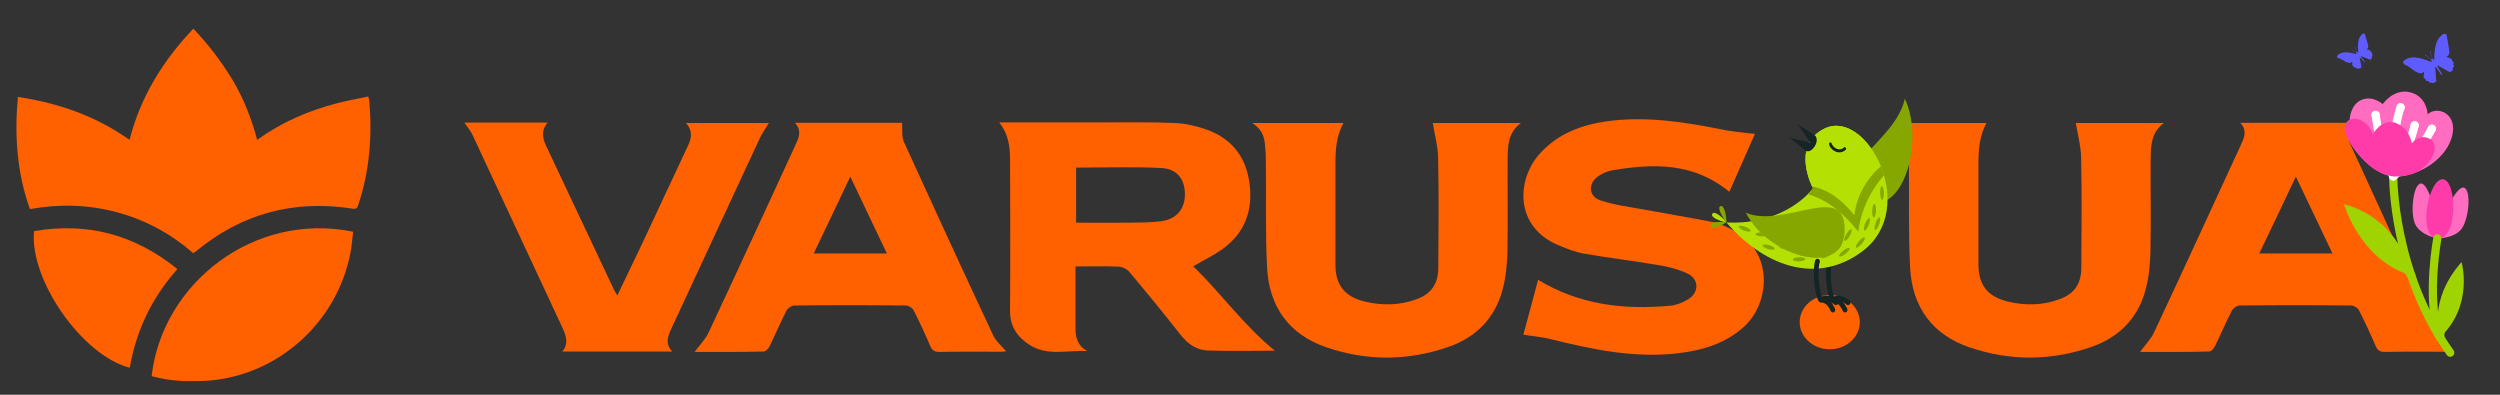 <svg width="152" height="24" viewBox="0 0 152 24" fill="none" xmlns="http://www.w3.org/2000/svg">
<rect x="0" y="0" width="152" height="24" fill="#333333" stroke="none"/>
<g clip-path="url(#clip0_12_173)">
<path d="M15.636 8.503C17.128 7.429 18.745 6.729 20.485 6.279C21.107 6.117 21.741 6.004 22.388 5.867C22.413 5.979 22.438 6.029 22.45 6.092C22.637 8.253 22.475 10.39 21.779 12.464C21.729 12.626 21.679 12.726 21.455 12.689C17.887 12.127 14.703 12.976 11.918 15.275C11.88 15.313 11.831 15.338 11.793 15.363C11.781 15.363 11.768 15.363 11.731 15.375C10.388 14.213 8.834 13.364 7.093 12.901C5.364 12.439 3.611 12.389 1.82 12.714C1.025 10.502 0.875 8.228 1.087 5.892C3.549 6.267 5.812 7.041 7.876 8.503C8.548 5.88 9.903 3.693 11.756 1.744C12.676 2.706 13.46 3.743 14.144 4.867C14.815 5.992 15.288 7.204 15.636 8.503Z" fill="#FF6000"/>
<path d="M60.751 7.441C62.89 7.441 64.941 7.441 66.981 7.441C68.46 7.441 69.953 7.416 71.433 7.479C72.091 7.504 72.775 7.666 73.397 7.891C74.865 8.428 75.735 9.503 75.959 11.077C76.208 12.764 75.698 14.163 74.305 15.163C73.77 15.537 73.173 15.825 72.552 16.187C74.28 17.887 75.698 19.86 77.513 21.322C76.22 21.322 74.815 21.36 73.41 21.31C72.751 21.285 72.216 20.91 71.793 20.373C70.773 19.073 69.729 17.799 68.659 16.525C68.51 16.35 68.237 16.225 68 16.212C67.155 16.175 66.297 16.2 65.389 16.2C65.389 17.024 65.389 17.799 65.389 18.574C65.389 19.023 65.389 19.473 65.389 19.91C65.377 20.51 65.513 21.023 66.11 21.347C64.916 21.272 63.685 21.685 62.566 20.948C61.808 20.448 61.397 19.811 61.41 18.849C61.435 15.762 61.422 12.689 61.41 9.603C61.397 8.878 61.31 8.141 60.751 7.441ZM65.426 10.19V13.539C66.496 13.539 67.54 13.551 68.572 13.539C69.244 13.526 69.928 13.539 70.599 13.451C71.519 13.326 72.029 12.726 72.042 11.852C72.054 10.915 71.582 10.265 70.612 10.215C68.896 10.128 67.18 10.19 65.426 10.19Z" fill="#FF6000"/>
<path d="M42.234 21.397C42.533 20.985 42.893 20.635 43.092 20.198C44.871 16.412 46.611 12.614 48.365 8.816C48.564 8.378 48.775 7.941 48.328 7.466H54.844C54.881 7.879 54.806 8.303 54.956 8.628C56.746 12.551 58.549 16.474 60.377 20.373C60.551 20.747 60.899 21.035 61.173 21.36C61.111 21.36 60.999 21.385 60.875 21.385C59.619 21.385 58.375 21.372 57.119 21.397C56.833 21.397 56.672 21.31 56.56 21.035C56.249 20.31 55.913 19.586 55.552 18.873C55.478 18.724 55.242 18.574 55.08 18.574C52.817 18.549 50.566 18.549 48.303 18.574C48.129 18.574 47.88 18.748 47.805 18.911C47.445 19.611 47.134 20.348 46.786 21.06C46.723 21.197 46.549 21.372 46.425 21.372C45.007 21.41 43.59 21.397 42.234 21.397ZM53.923 15.412C53.165 13.826 52.456 12.326 51.697 10.74C50.939 12.339 50.23 13.838 49.472 15.412H53.923Z" fill="#FF6000"/>
<path d="M130.114 21.397C130.412 20.985 130.773 20.635 130.972 20.198C132.75 16.412 134.491 12.614 136.244 8.816C136.443 8.378 136.655 7.941 136.207 7.466H142.723C142.76 7.879 142.686 8.303 142.835 8.628C144.625 12.551 146.429 16.474 148.256 20.373C148.431 20.747 148.779 21.035 149.052 21.36C148.99 21.36 148.878 21.385 148.754 21.385C147.498 21.385 146.254 21.372 144.999 21.397C144.712 21.397 144.551 21.31 144.439 21.035C144.128 20.31 143.792 19.586 143.432 18.873C143.357 18.724 143.121 18.574 142.959 18.574C140.696 18.549 138.445 18.549 136.182 18.574C136.008 18.574 135.759 18.748 135.685 18.911C135.324 19.611 135.013 20.348 134.665 21.06C134.603 21.197 134.429 21.372 134.304 21.372C132.899 21.41 131.469 21.397 130.114 21.397ZM141.815 15.412C141.057 13.826 140.348 12.326 139.589 10.74C138.831 12.339 138.122 13.838 137.363 15.412H141.815Z" fill="#FF6000"/>
<path d="M106.698 8.141C106.188 9.29 105.666 10.477 105.144 11.664C102.967 9.865 100.505 9.928 97.981 10.365C97.695 10.415 97.409 10.552 97.173 10.715C96.538 11.152 96.576 11.939 97.297 12.177C98.143 12.464 99.05 12.576 99.946 12.739C101.363 13.001 102.793 13.239 104.211 13.514C104.547 13.576 104.858 13.751 105.168 13.888C107.979 15.225 107.581 18.474 106.039 19.861C104.882 20.91 103.477 21.31 101.973 21.485C99.349 21.785 96.825 21.247 94.3 20.623C93.766 20.485 93.218 20.448 92.621 20.348C92.907 19.273 93.218 18.124 93.517 17.012C96.029 18.536 98.74 18.849 101.562 18.586C101.935 18.549 102.333 18.386 102.657 18.186C103.316 17.774 103.303 16.974 102.607 16.637C102.072 16.375 101.463 16.225 100.866 16.125C99.361 15.862 97.832 15.688 96.327 15.425C95.817 15.338 95.307 15.138 94.823 14.938C92.037 13.826 92.186 10.865 93.678 9.278C94.785 8.091 96.203 7.579 97.757 7.366C100.107 7.054 102.42 7.416 104.721 7.879C105.367 8.016 106.002 8.054 106.698 8.141Z" fill="#FF6000"/>
<path d="M76.133 7.479H81.679C81.256 8.266 81.194 9.078 81.194 9.915C81.194 11.964 81.194 14.026 81.194 16.075C81.194 17.337 81.753 18.036 82.984 18.336C84.029 18.586 85.086 18.574 86.106 18.199C87.026 17.874 87.448 17.249 87.448 16.275C87.461 14.038 87.486 11.802 87.436 9.565C87.424 8.866 87.225 8.178 87.113 7.479H92.472C91.701 8.041 91.676 8.841 91.664 9.615C91.652 11.502 91.689 13.389 91.652 15.275C91.639 16.062 91.552 16.874 91.353 17.624C90.893 19.348 89.737 20.51 88.083 21.085C85.621 21.947 83.121 21.96 80.659 21.122C78.383 20.348 77.165 18.661 77.04 16.287C76.928 14.226 76.991 12.152 76.966 10.078C76.966 9.678 76.966 9.278 76.916 8.891C76.891 8.366 76.742 7.854 76.133 7.479Z" fill="#FF6000"/>
<path d="M115.229 7.479H120.775C120.352 8.266 120.29 9.078 120.29 9.915C120.29 11.964 120.29 14.026 120.29 16.075C120.29 17.337 120.849 18.036 122.08 18.336C123.125 18.586 124.182 18.574 125.201 18.199C126.122 17.874 126.544 17.249 126.544 16.275C126.557 14.038 126.582 11.802 126.532 9.565C126.52 8.866 126.321 8.178 126.209 7.479H131.568C130.797 8.041 130.772 8.841 130.76 9.615C130.748 11.502 130.785 13.389 130.747 15.275C130.735 16.062 130.648 16.874 130.449 17.624C129.989 19.348 128.832 20.51 127.179 21.085C124.716 21.947 122.217 21.96 119.755 21.122C117.479 20.348 116.261 18.661 116.136 16.287C116.024 14.226 116.087 12.152 116.062 10.078C116.062 9.678 116.062 9.278 116.012 8.891C115.975 8.366 115.838 7.854 115.229 7.479Z" fill="#FF6000"/>
<path d="M41.712 7.479H46.748C46.562 7.779 46.363 8.066 46.214 8.366C44.41 12.252 42.607 16.125 40.804 20.01C40.605 20.448 40.419 20.91 40.879 21.372H34.189C34.599 20.872 34.413 20.398 34.189 19.91C32.361 16 30.545 12.089 28.717 8.178C28.593 7.929 28.407 7.704 28.233 7.454H33.294C32.858 7.978 33.008 8.466 33.244 8.953C34.612 11.852 35.98 14.75 37.347 17.649C37.385 17.736 37.447 17.811 37.534 17.961C38.044 16.899 38.529 15.887 39.014 14.875C39.959 12.851 40.904 10.827 41.849 8.816C42.048 8.391 42.123 7.954 41.712 7.479Z" fill="#FF6000"/>
<path d="M7.889 22.359C5.004 21.622 1.783 17.012 2.069 14.051C5.302 13.501 8.187 14.251 10.786 16.362C9.244 18.086 8.287 20.073 7.889 22.359Z" fill="#FF6000"/>
<path d="M9.219 22.872C9.605 22.971 9.966 23.047 10.339 23.096C10.562 23.122 10.774 23.146 11.01 23.159L11.147 23.171C11.731 23.171 12.316 23.184 12.9 23.122C17.054 22.697 20.511 19.511 21.306 15.375C21.393 14.95 21.418 14.513 21.468 14.088C15.4 12.851 9.854 17.262 9.219 22.872Z" fill="#FF6000"/>
<path d="M111.249 17.936C110.242 17.936 109.421 18.674 109.421 19.586C109.421 20.498 110.242 21.235 111.249 21.235C112.256 21.235 113.077 20.498 113.077 19.586C113.077 18.686 112.256 17.936 111.249 17.936Z" fill="#FF6000"/>
<path d="M148.191 14.497C148.191 14.497 149.25 14.509 149.683 13.886C150.121 13.26 150.262 11.521 149.801 11.409C149.345 11.294 148.424 13.169 148.191 14.497Z" fill="#FF6CC0"/>
<path d="M148.191 14.497C148.191 14.497 147.147 14.309 146.834 13.61C146.529 12.915 146.727 11.181 147.192 11.155C147.666 11.134 148.214 13.155 148.191 14.497Z" fill="#FF6CC0"/>
<path d="M148.533 10.9C149.405 10.983 149.445 14.617 148.191 14.497C146.929 14.373 147.668 10.813 148.533 10.9Z" fill="#FF3BAA"/>
<path d="M145.509 10.725C145.509 10.725 145.469 16.535 148.974 21.443" stroke="#9FD402" stroke-width="0.5" stroke-linecap="round" stroke-linejoin="round"/>
<path d="M148.191 14.497C148.191 14.497 147.544 17.95 148.239 20.323" stroke="#9FD402" stroke-width="0.5" stroke-linecap="round" stroke-linejoin="round"/>
<path d="M146.607 16.751C146.607 16.751 146.035 13.374 142.521 12.419C142.521 12.419 143.495 15.832 146.607 16.751Z" fill="#9FD402"/>
<path d="M143.208 13.117C143.208 13.117 145.406 14.841 146.607 16.752" stroke="#9FD402" stroke-width="0.5" stroke-linecap="round" stroke-linejoin="round"/>
<path d="M149.663 15.933C149.663 15.933 150.423 18.572 148.353 20.514C148.353 20.514 147.559 18.31 149.663 15.933Z" fill="#9FD402"/>
<path d="M149.361 16.93C149.361 16.93 148.473 18.981 148.353 20.514" stroke="#9FD402" stroke-width="0.5" stroke-linecap="round" stroke-linejoin="round"/>
<path d="M145.51 10.725C146.657 10.836 148.571 9.918 149.052 8.405C149.527 6.894 148.163 6.398 147.6 6.953C147.6 6.953 147.584 5.892 146.565 5.619C145.544 5.34 144.871 6.329 144.871 6.329C144.871 6.329 144.25 5.773 143.564 6.081C142.877 6.389 142.859 7.287 142.859 7.287C142.859 7.287 142.382 7.528 142.631 8.172C142.875 8.817 144.071 10.587 145.51 10.725Z" fill="#FF6CC0"/>
<path d="M146.813 7.622C146.813 7.622 146.456 9.22 145.509 10.725C145.509 10.725 144.661 8.959 144.444 6.983" stroke="white" stroke-width="0.5" stroke-linecap="round" stroke-linejoin="round"/>
<path d="M147.854 7.819C147.854 7.819 147.128 9.395 145.51 10.725C145.51 10.725 145.354 8.343 145.954 6.528" stroke="white" stroke-width="0.5" stroke-linecap="round" stroke-linejoin="round"/>
<path d="M145.722 6.625C145.775 6.752 145.923 6.812 146.05 6.759C146.177 6.706 146.238 6.558 146.184 6.431C146.131 6.304 145.983 6.243 145.856 6.297C145.729 6.35 145.668 6.498 145.722 6.625Z" fill="white"/>
<path d="M147.63 7.933C147.683 8.06 147.831 8.121 147.958 8.067C148.085 8.014 148.146 7.866 148.092 7.739C148.037 7.606 147.891 7.551 147.764 7.605C147.637 7.658 147.574 7.8 147.63 7.933Z" fill="white"/>
<path d="M144.191 7.09C144.244 7.217 144.392 7.278 144.519 7.224C144.646 7.171 144.707 7.023 144.653 6.896C144.6 6.769 144.452 6.708 144.325 6.762C144.198 6.815 144.137 6.963 144.191 7.09Z" fill="white"/>
<path d="M146.582 7.72C146.635 7.847 146.783 7.907 146.91 7.854C147.037 7.801 147.098 7.653 147.045 7.526C146.991 7.398 146.844 7.338 146.716 7.391C146.589 7.445 146.529 7.592 146.582 7.72Z" fill="white"/>
<path d="M144.262 8.168C144.262 8.168 144.798 7.176 145.649 7.472C146.497 7.776 146.639 8.715 146.639 8.715C146.639 8.715 147.103 8.086 147.753 8.453C148.214 8.708 148.17 9.692 146.996 10.443C146.472 10.669 145.937 10.771 145.51 10.725C144.072 10.587 142.875 8.817 142.631 8.172C142.382 7.528 142.859 7.287 142.859 7.287C143.439 7.017 144.094 7.606 144.262 8.168Z" fill="#FF3BAA"/>
<path d="M146.113 3.74C146.555 3.275 147.293 3.561 147.85 3.774C147.85 3.733 147.823 3.689 147.816 3.646L147.495 3.384C147.486 3.389 147.47 3.385 147.46 3.378C147.449 3.371 147.442 3.348 147.453 3.335C147.463 3.322 147.483 3.323 147.493 3.33C147.507 3.342 147.508 3.355 147.505 3.37L147.813 3.621C147.817 3.598 147.828 3.585 147.858 3.573C147.866 3.573 147.873 3.574 147.878 3.575L147.767 3.19C147.755 3.191 147.74 3.187 147.736 3.169C147.731 3.152 147.742 3.139 147.758 3.135C147.772 3.127 147.785 3.139 147.79 3.156C147.796 3.166 147.793 3.182 147.784 3.187L147.896 3.584C147.936 3.6 147.963 3.644 147.998 3.67C148.011 3.103 148.04 2.357 148.566 2.07C148.626 2.047 148.717 2.045 148.753 2.124C148.813 2.466 148.884 2.806 148.924 3.146C148.933 3.303 148.851 3.413 148.738 3.462C148.848 3.51 148.985 3.521 149.072 3.602C149.026 3.752 149.303 3.778 149.142 3.91C149.323 4.056 149.039 4.108 149.144 4.26C149.048 4.285 149.029 4.417 148.923 4.374C148.687 4.242 148.422 4.093 148.185 3.967C148.234 4.201 148.443 4.35 148.489 4.578L148.445 4.557C148.304 4.407 148.23 4.183 148.052 4.055C148.097 4.352 148.092 4.658 148.127 4.96C148.026 4.988 147.93 5.114 147.823 5.011C147.712 5.112 147.688 4.891 147.583 4.921C147.485 4.974 147.508 4.819 147.449 4.794C147.255 4.73 147.414 4.512 147.378 4.372L147.208 4.469C146.806 4.43 146.585 4.066 146.228 3.939C146.167 3.91 146.089 3.822 146.113 3.74Z" fill="#5F5CFF"/>
<path d="M142.087 3.412C142.355 3.054 142.889 3.192 143.292 3.295C143.289 3.267 143.267 3.239 143.258 3.21L143.015 3.054C143.009 3.058 142.998 3.056 142.99 3.052C142.982 3.048 142.975 3.033 142.982 3.023C142.988 3.013 143.002 3.013 143.01 3.017C143.02 3.024 143.022 3.033 143.021 3.044L143.254 3.192C143.256 3.176 143.262 3.166 143.282 3.156C143.287 3.155 143.292 3.155 143.295 3.155L143.188 2.898C143.18 2.899 143.169 2.897 143.164 2.886C143.16 2.874 143.166 2.864 143.177 2.86C143.186 2.853 143.196 2.861 143.201 2.872C143.206 2.879 143.205 2.89 143.199 2.894L143.309 3.16C143.338 3.168 143.36 3.196 143.386 3.211C143.35 2.817 143.309 2.299 143.65 2.058C143.69 2.037 143.753 2.028 143.785 2.08C143.853 2.312 143.93 2.542 143.985 2.774C144.004 2.882 143.956 2.965 143.882 3.007C143.962 3.032 144.058 3.028 144.124 3.078C144.105 3.185 144.299 3.181 144.198 3.285C144.335 3.372 144.143 3.43 144.227 3.527C144.163 3.552 144.161 3.645 144.083 3.624C143.909 3.551 143.714 3.47 143.54 3.402C143.593 3.56 143.749 3.646 143.8 3.8L143.768 3.789C143.658 3.697 143.588 3.548 143.455 3.473C143.51 3.675 143.531 3.888 143.58 4.094C143.512 4.122 143.456 4.217 143.374 4.154C143.304 4.233 143.27 4.081 143.2 4.111C143.136 4.156 143.14 4.046 143.097 4.033C142.958 4.005 143.05 3.841 143.014 3.747L142.904 3.828C142.623 3.834 142.44 3.6 142.183 3.541C142.138 3.525 142.077 3.471 142.087 3.412Z" fill="#5F5CFF"/>
<path d="M111.108 15.832C111.135 15.751 111.223 15.707 111.297 15.744C111.371 15.773 111.405 15.861 111.378 15.941C111.304 16.161 111.297 16.63 111.331 17.084C111.371 17.545 111.452 17.984 111.553 18.13C111.601 18.196 111.587 18.299 111.52 18.35C111.459 18.401 111.371 18.387 111.324 18.313C111.189 18.123 111.088 17.625 111.04 17.113C111 16.615 111.013 16.095 111.108 15.832Z" fill="#152424"/>
<path d="M112.053 18.914C112.093 18.994 112.181 19.023 112.248 18.98C112.323 18.936 112.35 18.84 112.309 18.767C112.228 18.606 112.134 18.438 112.005 18.313C111.87 18.174 111.702 18.079 111.465 18.072C111.384 18.072 111.317 18.145 111.317 18.226C111.317 18.313 111.378 18.387 111.459 18.387C111.614 18.394 111.722 18.453 111.81 18.54C111.904 18.636 111.985 18.775 112.053 18.914Z" fill="#152424"/>
<path d="M112.283 18.526C112.35 18.57 112.438 18.555 112.485 18.482C112.526 18.409 112.512 18.306 112.445 18.262C112.303 18.16 112.148 18.057 111.979 18.013C111.803 17.955 111.608 17.962 111.398 18.079C111.324 18.116 111.297 18.211 111.338 18.291C111.371 18.365 111.459 18.394 111.527 18.357C111.662 18.284 111.79 18.277 111.905 18.313C112.033 18.35 112.161 18.438 112.283 18.526Z" fill="#152424"/>
<path d="M115.813 6C117.089 8.716 115.543 13.46 113.376 12.069C110.804 10.422 115.259 8.672 115.813 6Z" fill="#85A700"/>
<path d="M104.965 13.526C107.436 16.381 110.635 17.259 113.267 15.253C116.69 12.647 113.504 6.6 110.952 7.808C108.826 8.818 110.23 11.447 110.23 11.447C110.23 11.447 108.637 13.701 104.965 13.526Z" fill="#B4E103"/>
<path d="M107.895 13.54C107.888 13.474 107.713 13.438 107.504 13.474C107.294 13.504 107.132 13.577 107.139 13.65C107.146 13.716 107.321 13.745 107.531 13.716C107.74 13.687 107.902 13.606 107.895 13.54Z" fill="#85A700"/>
<path d="M108.793 14.192C108.793 14.119 108.624 14.06 108.415 14.053C108.199 14.038 108.03 14.089 108.03 14.155C108.023 14.229 108.192 14.287 108.408 14.294C108.617 14.309 108.786 14.258 108.793 14.192Z" fill="#85A700"/>
<path d="M110.028 14.426C110.015 14.36 109.832 14.353 109.63 14.412C109.427 14.47 109.272 14.572 109.292 14.638C109.306 14.704 109.488 14.712 109.691 14.653C109.893 14.595 110.048 14.492 110.028 14.426Z" fill="#85A700"/>
<path d="M114.544 10.656C113.97 8.694 112.364 7.142 110.953 7.808C108.827 8.819 110.231 11.447 110.231 11.447C110.231 11.447 110.13 11.593 109.92 11.805C111.149 12.164 112.141 13.021 112.985 14.089C113.14 12.808 113.714 11.6 114.544 10.656Z" fill="#85A700"/>
<path d="M114.355 10.114C113.667 8.416 112.229 7.2 110.953 7.808C109.084 8.701 109.941 10.839 110.177 11.337C111.23 11.542 112.047 12.215 112.742 13.094C112.877 11.93 113.498 10.839 114.355 10.114Z" fill="#B4E103"/>
<path d="M109.826 9.184L108.8 8.365L110.062 8.672L109.313 7.559L110.379 8.262C110.649 8.628 110.156 9.316 109.826 9.184Z" fill="#152424"/>
<path d="M111.209 8.775C111.196 8.723 111.223 8.672 111.27 8.665C111.311 8.65 111.358 8.679 111.371 8.731C111.385 8.782 111.412 8.833 111.452 8.877C111.506 8.95 111.587 9.009 111.675 9.045C111.763 9.082 111.857 9.089 111.945 9.067C111.999 9.053 112.053 9.023 112.1 8.972C112.134 8.936 112.188 8.943 112.222 8.98C112.256 9.016 112.249 9.075 112.215 9.111C112.141 9.177 112.067 9.221 111.986 9.243C111.864 9.28 111.729 9.265 111.614 9.221C111.5 9.17 111.398 9.097 111.324 9.002C111.263 8.936 111.223 8.855 111.209 8.775Z" fill="#152424"/>
<path d="M110.365 15.832C110.399 15.751 110.48 15.707 110.554 15.744C110.628 15.773 110.669 15.861 110.642 15.941C110.561 16.161 110.554 16.63 110.588 17.084C110.628 17.545 110.709 17.984 110.811 18.13C110.858 18.196 110.844 18.299 110.784 18.35C110.716 18.401 110.628 18.387 110.581 18.313C110.446 18.123 110.345 17.625 110.304 17.113C110.264 16.615 110.277 16.095 110.365 15.832Z" fill="#152424"/>
<path d="M111.31 18.914C111.351 18.994 111.439 19.023 111.513 18.98C111.58 18.936 111.607 18.84 111.567 18.767C111.486 18.606 111.398 18.438 111.27 18.313C111.128 18.174 110.959 18.079 110.723 18.072C110.642 18.072 110.581 18.145 110.575 18.226C110.575 18.313 110.642 18.387 110.716 18.387C110.872 18.394 110.98 18.453 111.067 18.54C111.169 18.636 111.243 18.775 111.31 18.914Z" fill="#152424"/>
<path d="M111.54 18.526C111.608 18.57 111.695 18.555 111.743 18.482C111.79 18.409 111.77 18.306 111.702 18.262C111.56 18.16 111.412 18.057 111.243 18.013C111.061 17.955 110.865 17.962 110.656 18.079C110.588 18.116 110.555 18.211 110.595 18.291C110.629 18.365 110.717 18.394 110.791 18.357C110.926 18.284 111.047 18.277 111.162 18.313C111.29 18.35 111.419 18.438 111.54 18.526Z" fill="#152424"/>
<path d="M106.15 12.935C107.516 15.608 112.008 16.863 112.152 14.137C112.327 10.905 108.507 13.933 106.15 12.935Z" fill="#85A700"/>
<path d="M106.62 13.658C108.121 15.547 111.15 16.389 111.957 14.901C111.969 14.832 111.975 14.76 111.976 14.686C112.134 11.731 108.965 14.002 106.62 13.658Z" fill="#85A700"/>
<path d="M104.966 13.526C104.987 13.409 104.885 12.442 104.609 12.53C104.332 12.618 104.872 13.423 104.966 13.526Z" fill="#85A700"/>
<path d="M104.966 13.526C104.912 13.423 104.277 12.742 104.109 12.999C103.94 13.255 104.831 13.511 104.966 13.526Z" fill="#B4E103"/>
<path d="M104.966 13.526C104.865 13.489 103.974 13.423 104.001 13.731C104.028 14.046 104.851 13.606 104.966 13.526Z" fill="#85A700"/>
<path d="M111.493 13.094C111.439 13.065 111.317 13.204 111.223 13.409C111.128 13.614 111.101 13.804 111.155 13.833C111.216 13.863 111.338 13.723 111.425 13.518C111.52 13.313 111.554 13.123 111.493 13.094Z" fill="#85A700"/>
<path d="M111.695 14.06C111.648 14.024 111.5 14.126 111.365 14.302C111.23 14.485 111.162 14.66 111.209 14.704C111.257 14.748 111.405 14.638 111.54 14.463C111.675 14.287 111.742 14.104 111.695 14.06Z" fill="#85A700"/>
<path d="M112.566 13.943C112.512 13.906 112.377 14.031 112.263 14.221C112.148 14.419 112.101 14.602 112.155 14.638C112.209 14.675 112.344 14.551 112.458 14.353C112.573 14.163 112.62 13.98 112.566 13.943Z" fill="#85A700"/>
<path d="M114.416 11.315C114.348 11.322 114.301 11.505 114.314 11.739C114.321 11.966 114.375 12.149 114.436 12.142C114.503 12.142 114.544 11.952 114.537 11.725C114.53 11.498 114.476 11.315 114.416 11.315Z" fill="#85A700"/>
<path d="M113.964 12.398C113.896 12.398 113.842 12.581 113.829 12.808C113.822 13.035 113.862 13.226 113.93 13.226C113.991 13.226 114.051 13.043 114.058 12.816C114.065 12.589 114.024 12.398 113.964 12.398Z" fill="#85A700"/>
<path d="M113.666 13.262C113.605 13.233 113.491 13.379 113.403 13.591C113.315 13.796 113.295 13.987 113.356 14.016C113.41 14.045 113.531 13.899 113.612 13.687C113.7 13.482 113.72 13.291 113.666 13.262Z" fill="#85A700"/>
<path d="M114.28 13.211C114.226 13.189 114.112 13.343 114.037 13.555C113.963 13.767 113.95 13.958 114.004 13.987C114.064 14.009 114.172 13.855 114.253 13.643C114.328 13.431 114.341 13.24 114.28 13.211Z" fill="#85A700"/>
<path d="M113.369 14.441C113.322 14.389 113.167 14.492 113.025 14.66C112.877 14.829 112.802 14.997 112.843 15.048C112.89 15.092 113.045 14.99 113.194 14.829C113.336 14.66 113.41 14.485 113.369 14.441Z" fill="#85A700"/>
<path d="M112.452 15.092C112.418 15.034 112.249 15.1 112.074 15.231C111.905 15.363 111.79 15.517 111.831 15.575C111.865 15.627 112.033 15.568 112.209 15.436C112.378 15.297 112.492 15.151 112.452 15.092Z" fill="#85A700"/>
<path d="M111.412 15.261C111.385 15.202 111.209 15.246 111.027 15.363C110.845 15.473 110.717 15.619 110.75 15.678C110.784 15.736 110.96 15.693 111.142 15.575C111.324 15.466 111.446 15.319 111.412 15.261Z" fill="#85A700"/>
<path d="M110.548 14.887C110.514 14.829 110.346 14.873 110.163 14.99C109.981 15.107 109.86 15.246 109.887 15.305C109.92 15.363 110.096 15.319 110.278 15.202C110.46 15.085 110.582 14.946 110.548 14.887Z" fill="#85A700"/>
<path d="M109.765 15.744C109.758 15.678 109.582 15.627 109.373 15.641C109.164 15.656 108.995 15.714 109.002 15.788C109.002 15.854 109.177 15.897 109.387 15.89C109.596 15.876 109.765 15.81 109.765 15.744Z" fill="#85A700"/>
<path d="M108.962 14.982C108.955 14.909 108.786 14.865 108.57 14.88C108.361 14.895 108.192 14.96 108.199 15.026C108.206 15.092 108.374 15.143 108.59 15.129C108.8 15.114 108.962 15.048 108.962 14.982Z" fill="#85A700"/>
<path d="M107.504 14.258C107.504 14.184 107.335 14.126 107.119 14.126C106.91 14.118 106.741 14.17 106.741 14.243C106.734 14.309 106.91 14.367 107.119 14.375C107.328 14.375 107.504 14.323 107.504 14.258Z" fill="#85A700"/>
<path d="M107.903 15.129C107.916 15.063 107.761 14.96 107.558 14.902C107.356 14.843 107.18 14.851 107.16 14.917C107.147 14.982 107.302 15.085 107.504 15.143C107.707 15.202 107.882 15.195 107.903 15.129Z" fill="#85A700"/>
<path d="M106.437 14.046C106.458 13.98 106.316 13.863 106.113 13.789C105.918 13.716 105.742 13.701 105.715 13.767C105.695 13.833 105.843 13.95 106.039 14.024C106.242 14.097 106.417 14.111 106.437 14.046Z" fill="#85A700"/>
</g>
<defs>
<clipPath id="clip0_12_173">
<rect width="152" height="24" fill="white"/>
</clipPath>
</defs>
</svg>
